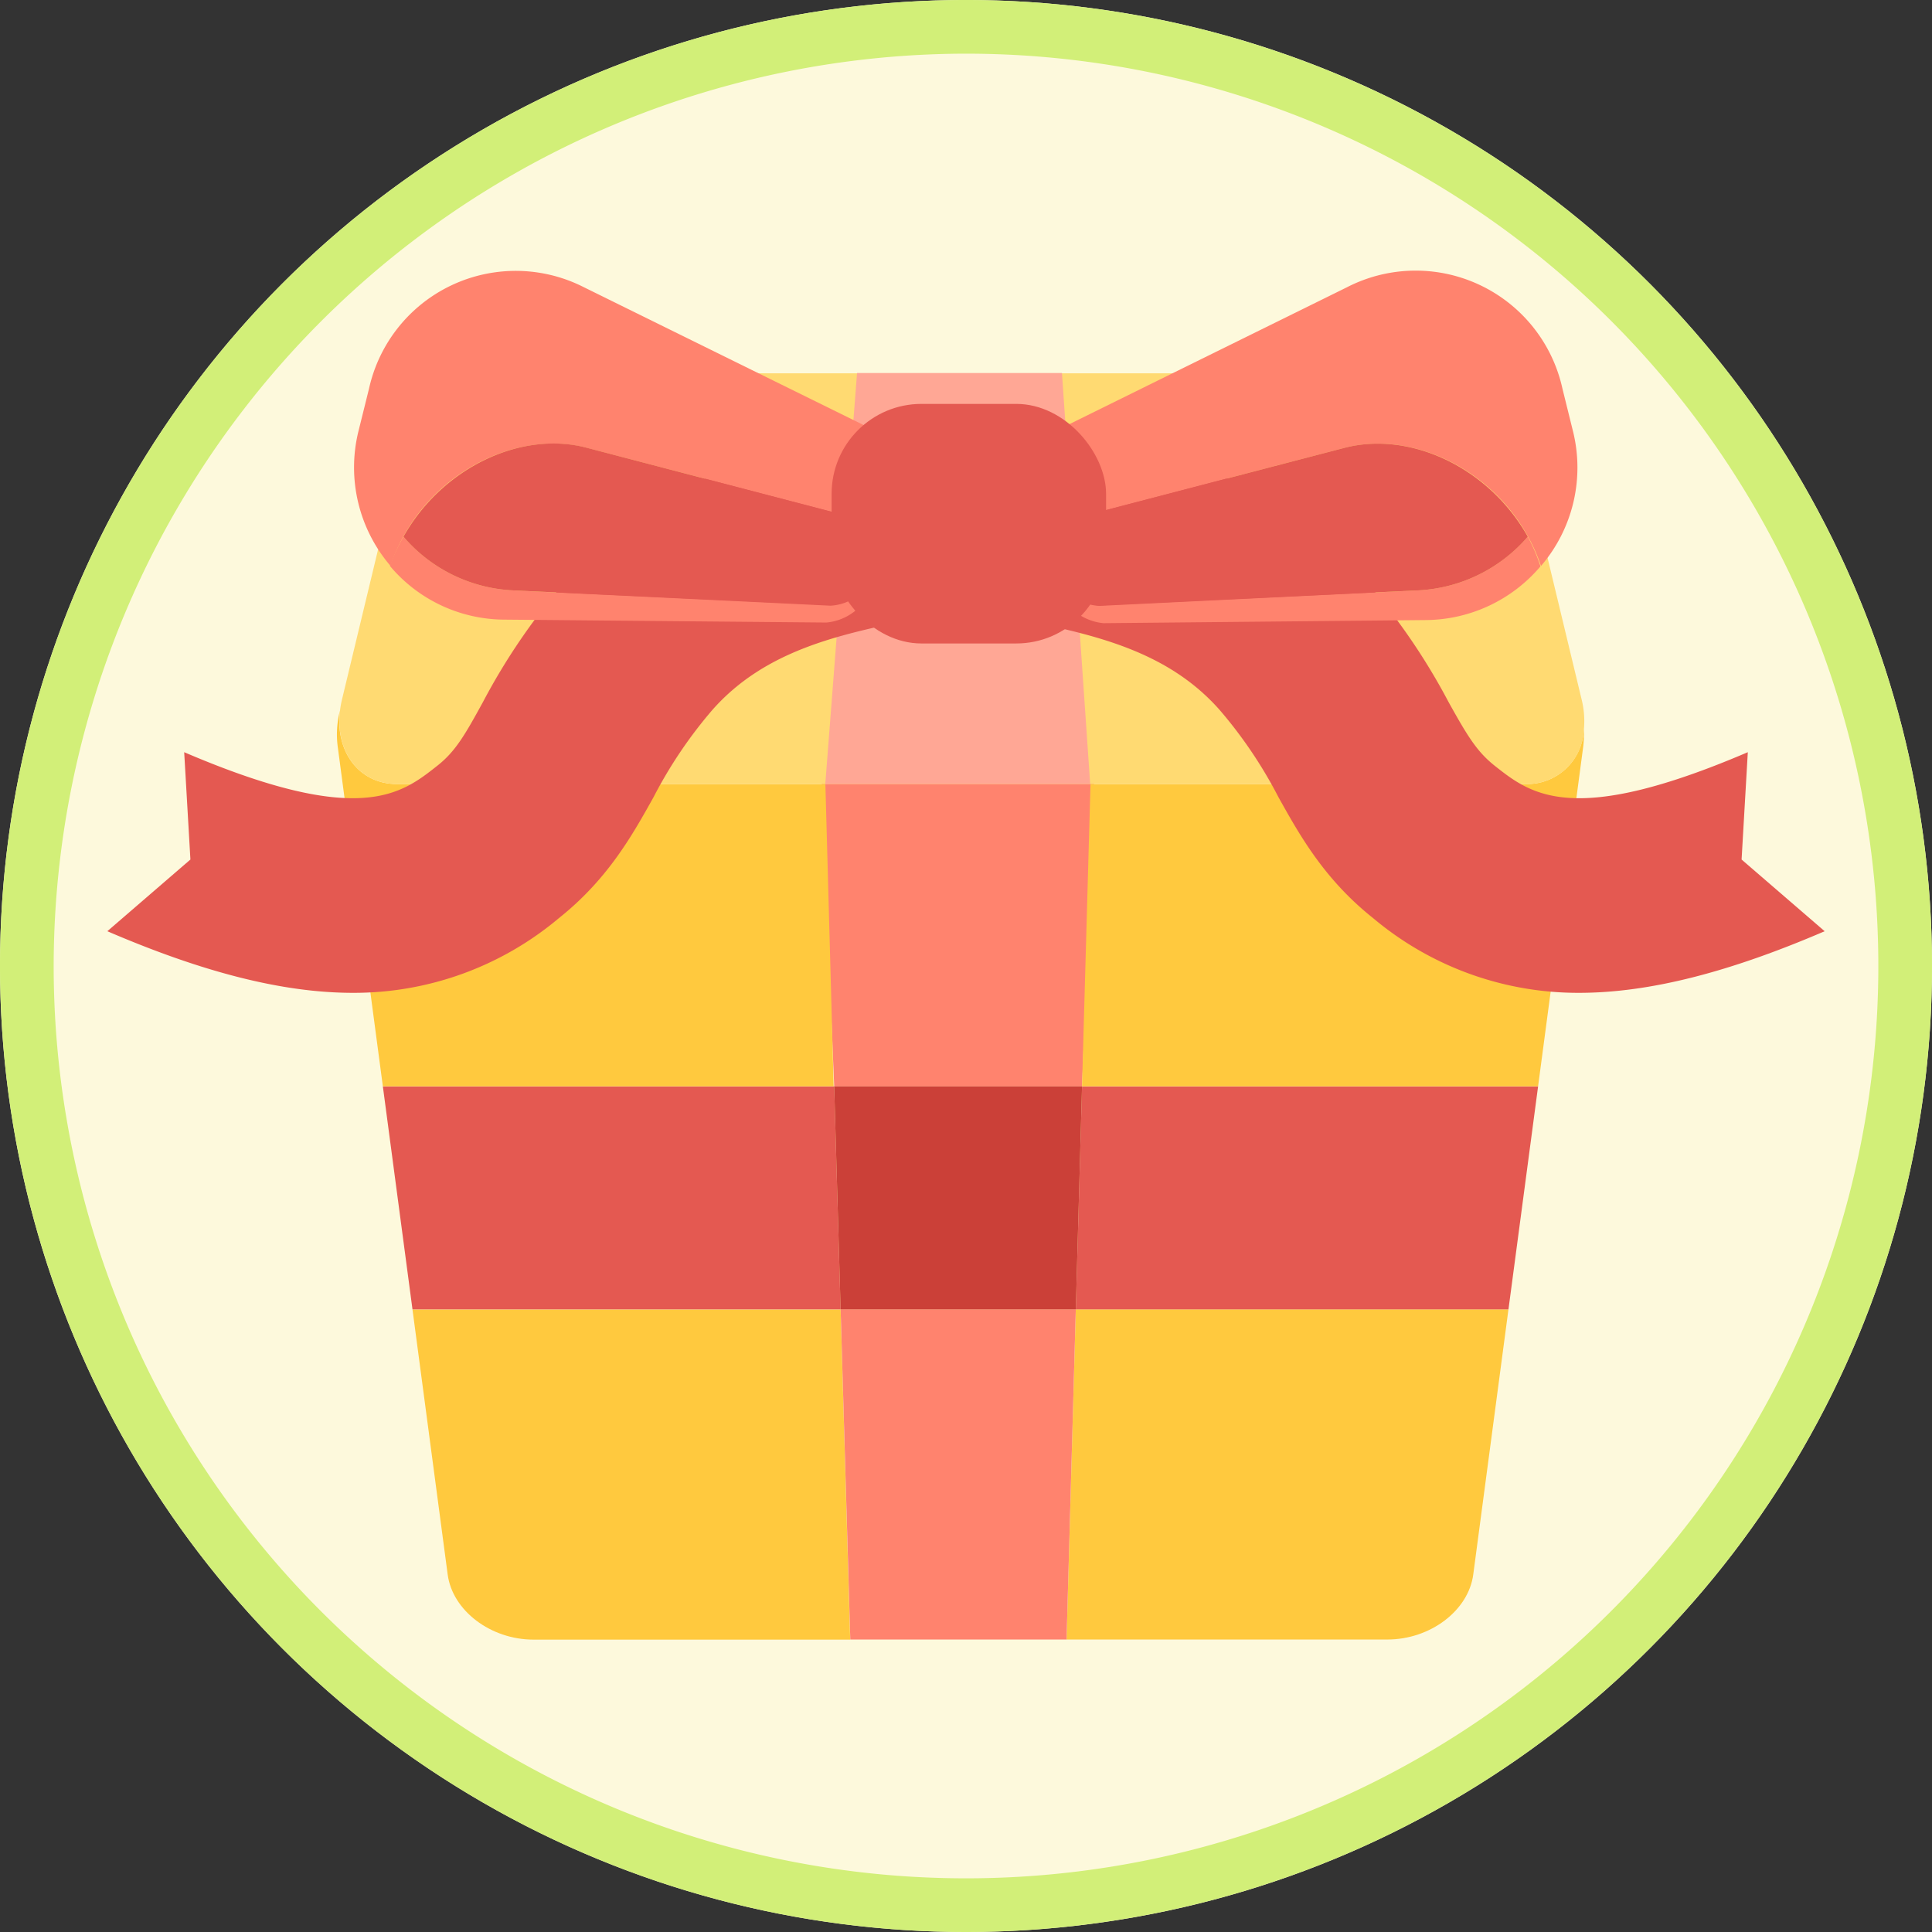 <svg id="レイヤー_1" data-name="レイヤー 1" xmlns="http://www.w3.org/2000/svg" viewBox="0 0 180 180"><rect x="0" y="0" width="180" height="180" fill="#333333" stroke="none"/><defs><style>.cls-1{fill:#fdf9dc;}.cls-2{fill:#d2ef78;}.cls-3{fill:#ffe46f;}.cls-4{fill:#ffc93e;}.cls-5{fill:#ff836e;}.cls-6{fill:#e45951;}.cls-7{fill:#cb4038;}.cls-8{fill:#ffda72;}.cls-9{fill:#ffa795;}</style></defs><title>img-reviews-desc</title><circle class="cls-1" cx="90" cy="90" r="90"/><path class="cls-2" d="M90,5A85,85,0,1,1,5,90,85.1,85.1,0,0,1,90,5m0-5a90,90,0,1,0,90,90A90,90,0,0,0,90,0Z"/><polygon class="cls-3" points="78.32 121.99 100.23 121.99 100.81 101.22 77.72 101.22 78.32 121.99"/><path class="cls-4" d="M38.43,122l3.28,24.7c.45,3.36,4,6.06,8,6.06h29.5L78.32,122Z"/><path class="cls-4" d="M99.37,152.75h29.89c4,0,7.56-2.7,8-6.06l3.28-24.7H100.23Z"/><polygon class="cls-5" points="78.32 121.99 79.22 152.75 99.37 152.75 100.23 121.99 78.32 121.99"/><polygon class="cls-5" points="100.81 101.22 101.96 72.33 76.53 72.33 77.72 101.22 100.81 101.22"/><polygon class="cls-6" points="100.81 101.22 100.23 121.99 140.54 121.99 143.3 101.22 100.81 101.22"/><polygon class="cls-6" points="77.72 101.22 35.67 101.22 38.43 121.99 78.32 121.99 77.72 101.22"/><polygon class="cls-7" points="77.72 101.22 78.32 121.99 100.23 121.99 100.81 101.22 77.72 101.22"/><path class="cls-4" d="M31.67,66.21a8.85,8.85,0,0,0-.2,3.39l4.2,31.61h42L76.9,73.05H37C33.42,73.05,31.21,70,31.67,66.21Z"/><path class="cls-4" d="M142.23,73.05H101.6l-.79,28.16H143.3l4.2-31.61a9.19,9.19,0,0,0,.06-1.67A5.29,5.29,0,0,1,142.23,73.05Z"/><path class="cls-8" d="M147.36,65.18l-5.87-24.4a8,8,0,0,0-7.38-6h-89a8,8,0,0,0-7.38,6l-5.87,24.4a9,9,0,0,0-.18,1C31.21,70,33.42,73.05,37,73.05H142.23a5.29,5.29,0,0,0,5.34-5.12A8.29,8.29,0,0,0,147.36,65.18Z"/><polygon class="cls-9" points="79.85 34.75 98.94 34.75 101.57 73.05 76.89 73.05 79.85 34.75"/><path class="cls-6" d="M32.88,92.5c-6.55,0-14-1.92-22.88-5.74l7.74-6.68-.58-10c16.35,7,20.2,3.94,23.61,1.24C42.44,70,43.33,68.45,45,65.4a59.36,59.36,0,0,1,7.75-11.31C61.69,44,73.39,41.58,81.14,40c1.06-.22,2.07-.43,3-.65L88.27,57c-1.08.25-2.23.49-3.42.74-6.66,1.39-13.55,2.83-18.47,8.39a42.05,42.05,0,0,0-5.49,8.14c-2,3.58-4.27,7.65-8.82,11.27A29.64,29.64,0,0,1,32.88,92.5Z"/><path class="cls-6" d="M147.12,92.5c6.55,0,14-1.92,22.88-5.74l-7.74-6.68.58-10c-16.35,7-20.2,3.94-23.61,1.24-1.67-1.33-2.57-2.86-4.27-5.91a59.36,59.36,0,0,0-7.75-11.31C118.31,44,106.61,41.58,98.86,40c-1.06-.22-2.07-.43-3-.65L91.73,57c1.08.25,2.23.49,3.42.74,6.66,1.39,13.55,2.83,18.47,8.39a42.05,42.05,0,0,1,5.49,8.14c2,3.58,4.27,7.65,8.82,11.27A29.64,29.64,0,0,0,147.12,92.5Z"/><path class="cls-5" d="M145.57,36.21a14,14,0,0,0-20.09-9.44L98.53,40.06c-2.23,1.1-3.08,5.15-2.14,9.11l.4,1.68a12.8,12.8,0,0,0,2.32,5c-.74-3.84.3-7.33,2.68-8l23.45-6.12c7-1.83,15.59,2.85,18.33,11a14.07,14.07,0,0,0,3-12.48Z"/><path class="cls-5" d="M132.2,55l-29.77,1.45a4.6,4.6,0,0,1-3.5-1.9c0,.42.1.85.18,1.29a5,5,0,0,0,3.7,2.22l30-.29a14.13,14.13,0,0,0,10.71-5A15.89,15.89,0,0,0,142.34,50,14.42,14.42,0,0,1,132.2,55Z"/><path class="cls-6" d="M132.2,55a14.42,14.42,0,0,0,10.14-5c-3.65-6.49-11-9.87-17.1-8.27l-23.45,6.12c-2.12.55-3.17,3.38-2.86,6.66a4.6,4.6,0,0,0,3.5,1.9Z"/><path class="cls-5" d="M34.38,36.21a14,14,0,0,1,20-9.46L81.27,40c2.22,1.1,3.07,5.14,2.12,9.11L83,50.82a12.84,12.84,0,0,1-2.31,5c.74-3.84-.29-7.33-2.66-8l-23.37-6.1c-7-1.82-15.54,2.86-18.28,11a14.09,14.09,0,0,1-3-12.48Z"/><path class="cls-5" d="M47.7,55l29.67,1.43a4.59,4.59,0,0,0,3.49-1.9c0,.42-.1.85-.18,1.29A5,5,0,0,1,77,58l-30-.27a14,14,0,0,1-10.67-5A15.94,15.94,0,0,1,37.59,50,14.33,14.33,0,0,0,47.7,55Z"/><path class="cls-6" d="M47.7,55A14.33,14.33,0,0,1,37.59,50c3.65-6.49,11-9.88,17.05-8.29L78,47.82c2.11.55,3.16,3.38,2.85,6.66a4.59,4.59,0,0,1-3.49,1.9Z"/><rect class="cls-6" x="77.48" y="37.63" width="25.57" height="22.32" rx="8.37" ry="8.37"/></svg>